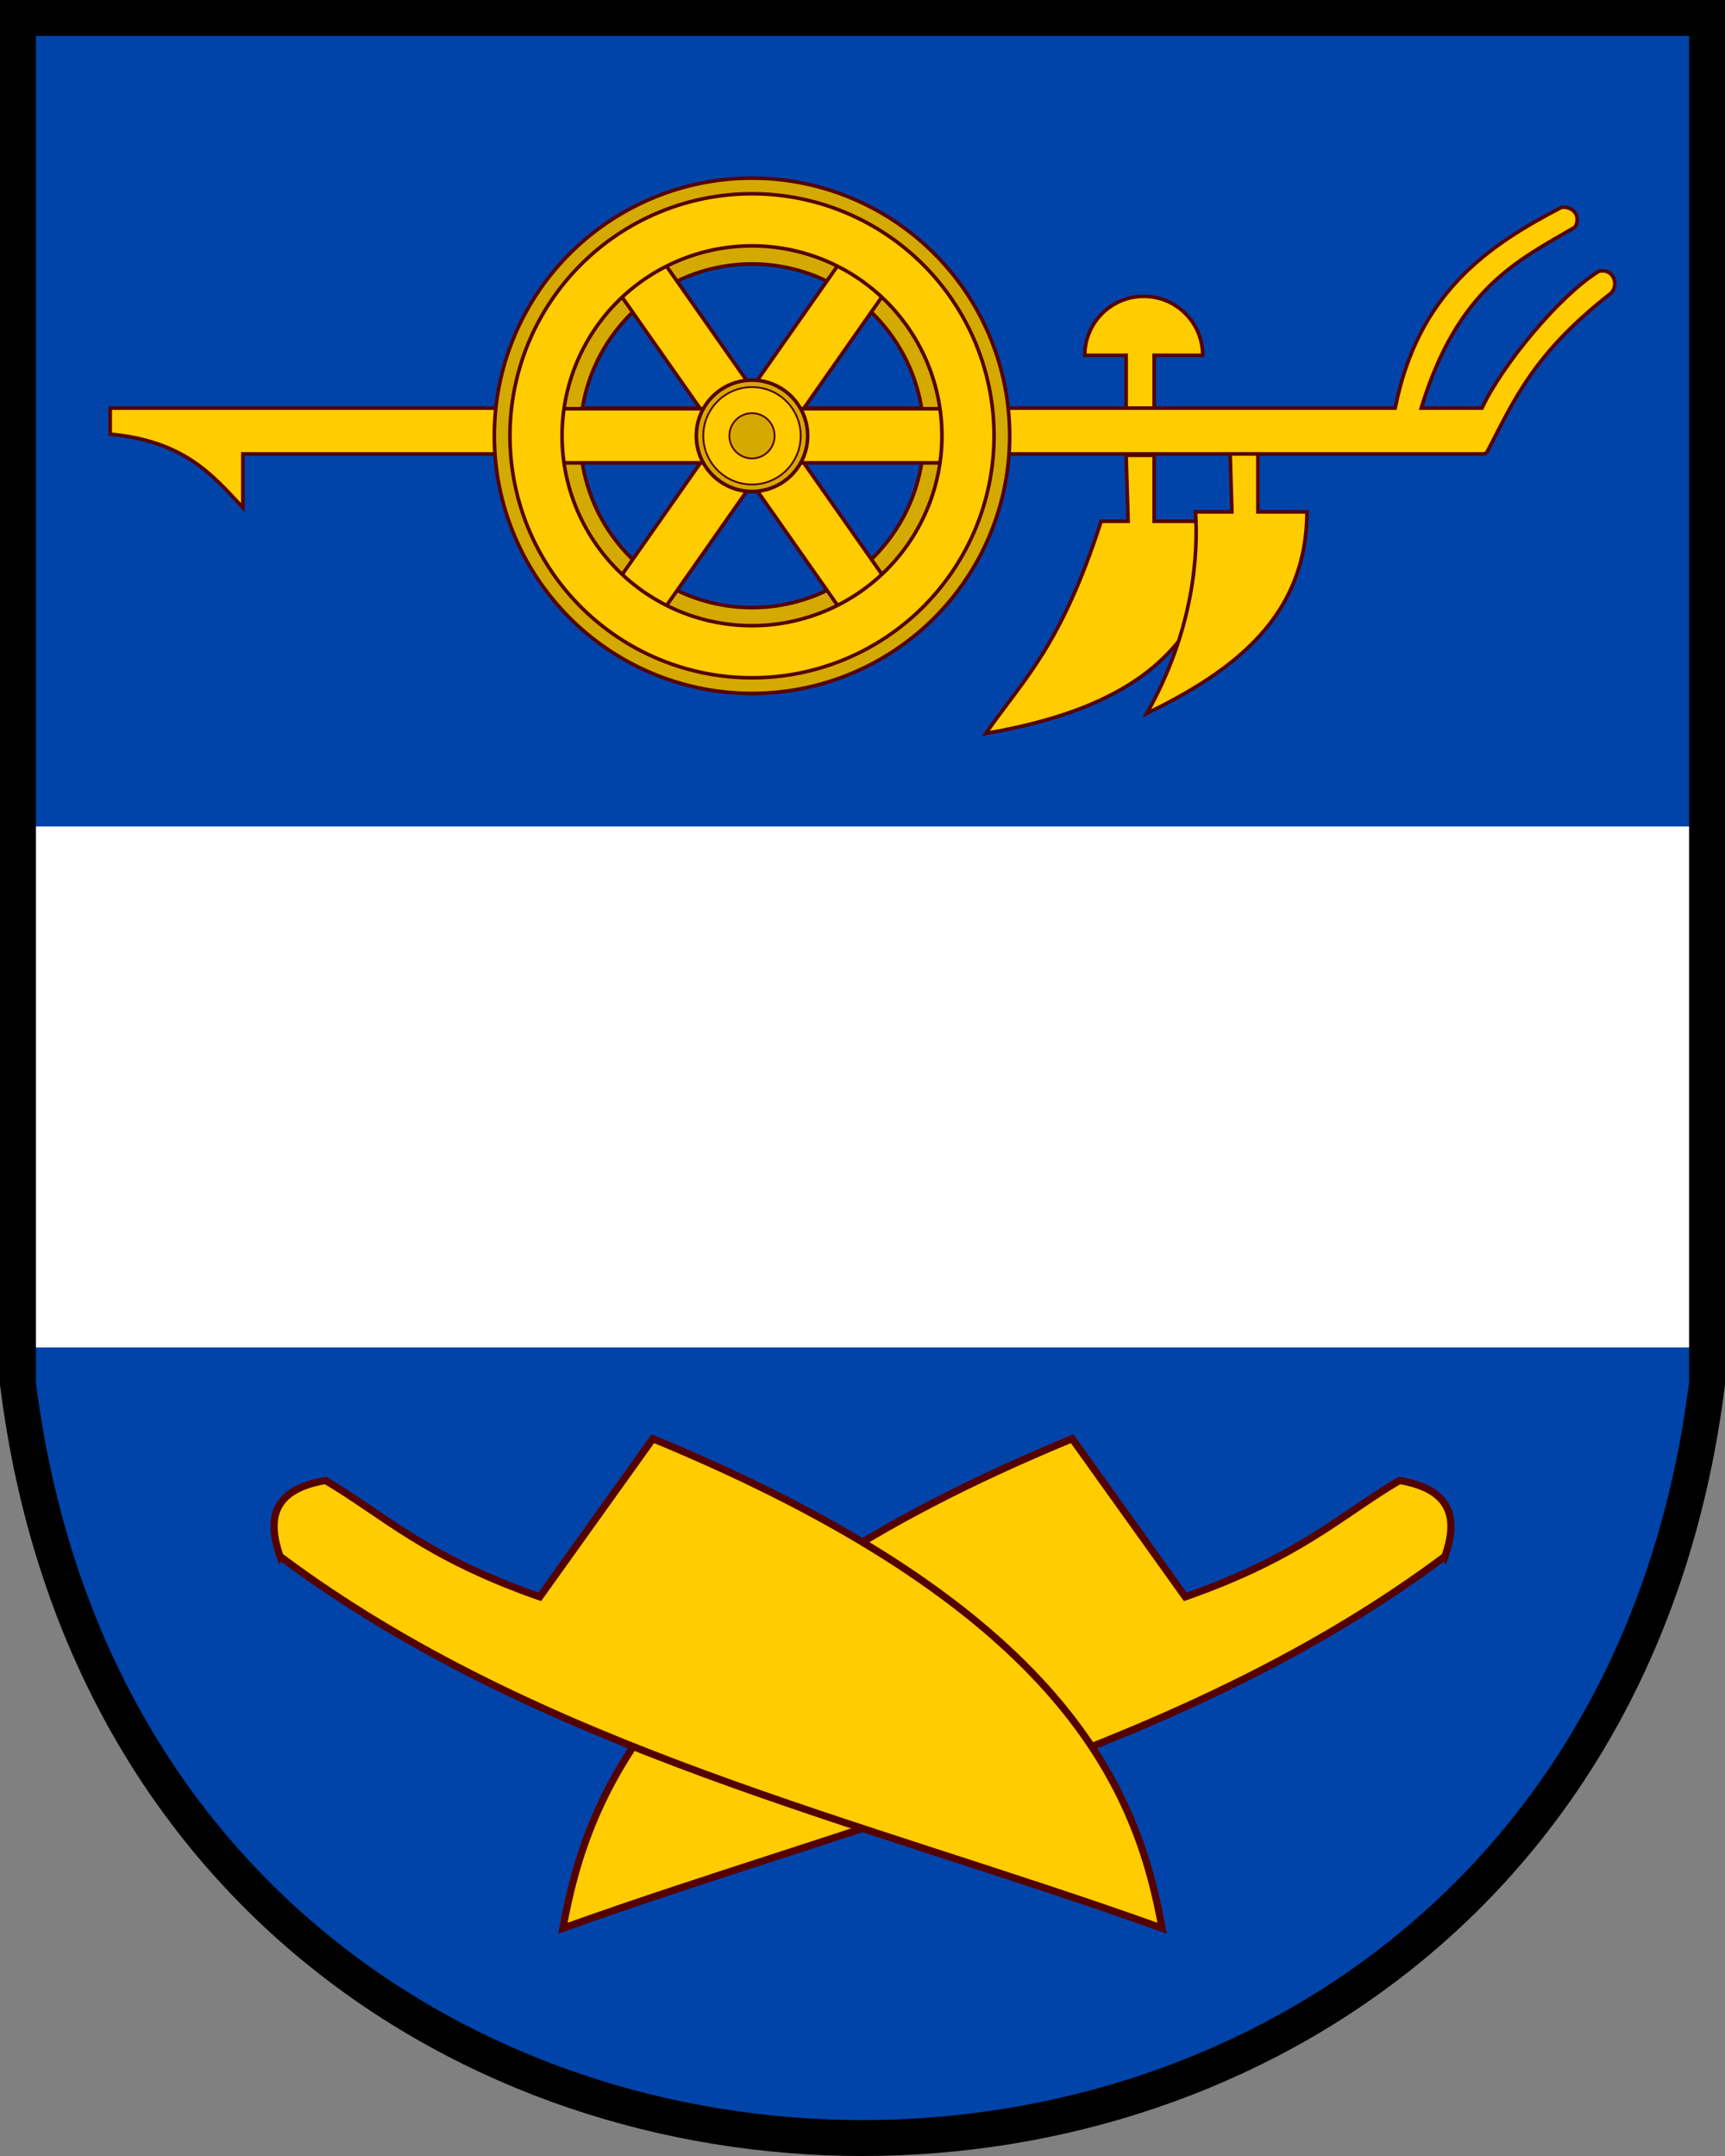 <?xml version="1.0" encoding="UTF-8" standalone="no"?>
<svg xmlns="http://www.w3.org/2000/svg" height="600" width="480" version="1.1" xmlns:xlink="http://www.w3.org/1999/xlink">
 <rect width="100%" height="100%" fill="#808080" stroke="none"/>
 <path stroke="#000" stroke-width="10" d="m5 5v380c35 280 435 280 470 0v-380z" fill="#04a"/>
 <path d="m10 230v145h460v-145z" fill="#fff"/>
 <g stroke="#500" fill="#fc0">
  <path d="m313.36 126.7 0.557 18.378h-7.509c-11.227 34.805-21.344 43.625-32.08 59.01 38.243-6.523 53.025-20.767 60.466-36.687v-22.322h-13.644v-18.378z"/>
  <path d="m342.24 124.07 0.556 18.378h-10.134c0.774 11.953-0.5 32.966-13.526 56.06 24.907-12.113 44.451-27.345 44.536-56.06h-13.646v-18.378z"/>
  <path d="m318.26 82.468c-9.062 0-16.409 7.346-16.409 16.409h11.513v16.008h7.788v-16.008h13.517c0-9.062-7.346-16.409-16.409-16.409z"/>
  <path d="m435.09 57.66c-0.184-0.002-0.37 0.007-0.559 0.028-20.819 10.826-39.998 24.041-46.299 55.886h-357.57v7.243c20.655 1.947 28.482 11.375 36.914 20.452v-14.948h345.07c0.322 0 0.985-0.247 1.044-0.341 7.724-14.879 13.098-27.649 34.563-44.373 2.268-2.191 0.885-7.016-3.338-6.12-11.053 6.825-26.923 26.091-32.529 38.087h-16.927c10.115-33.105 26.541-40.94 42.822-50.377 1.675-3.04-0.424-5.511-3.179-5.535z"/>
  <g>
   <circle stroke-width=".5" cy="121.28" cx="209.25" r="13.556"/>
   <path d="m209.25 49.581a71.694 71.694 0 0 0 -71.694 71.694 71.694 71.694 0 0 0 71.694 71.699 71.694 71.694 0 0 0 71.699 -71.699 71.694 71.694 0 0 0 -71.699 -71.694zm0 23.879a47.816 47.816 0 0 1 47.816 47.816 47.816 47.816 0 0 1 -47.816 47.816 47.816 47.816 0 0 1 -47.816 -47.816 47.816 47.816 0 0 1 47.816 -47.816z"  fill="#d4aa00"/>
   <use xlink:href="#a" transform="matrix(-.574 -.819 .819 -.574 229.78 362.01)"/>
   <use xlink:href="#a" transform="matrix(.574 -.819 .819 .574 -9.95 222.89)"/>
   <use xlink:href="#a" transform="matrix(.574 .819 -.819 .574 188.74 -119.46)"/>
   <use xlink:href="#a" transform="matrix(-.574 .819 -.819 -.574 428.45 19.66)"/>
   <path id="a" d="m155.17 113.75h53.796v15.062h-53.796z"/>
   <use xlink:href="#a" transform="translate(54.078)"/>
   <circle  cy="121.28" cx="209.25" r="15.492" fill="#d4aa00"/>
   <path d="m209.25 53.926a67.35 67.35 0 0 0 -67.35 67.35 67.35 67.35 0 0 0 67.35 67.35 67.35 67.35 0 0 0 67.35 -67.35 67.35 67.35 0 0 0 -67.35 -67.35zm0 14.501a52.849 52.849 0 0 1 52.849 52.849 52.849 52.849 0 0 1 -52.849 52.85 52.849 52.849 0 0 1 -52.85 -52.85 52.849 52.849 0 0 1 52.85 -52.849z" />
   <circle stroke-width=".5" cy="121.28" cx="209.25" r="13.556"/>
   <circle stroke-width=".5" cy="121.28" cx="209.25" r="6.292" fill="#d4aa00"/>
  </g>
 </g>
 <use xlink:href="#b" transform="matrix(-1 0 0 1 480 0)"/>
 <path id="b" d="m77.919 433.12c71.681 53.53 161.32 73.33 245.44 103.49-6.86-38.04-26.53-88.71-141.7-136.22l-31.471 44.01c-32.134-11.266-43.281-22.767-59.621-32.394-14.923 2.572-16.183 10.846-12.652 21.12z" fill="#fc0" stroke="#500" stroke-width="2"/>
</svg>
